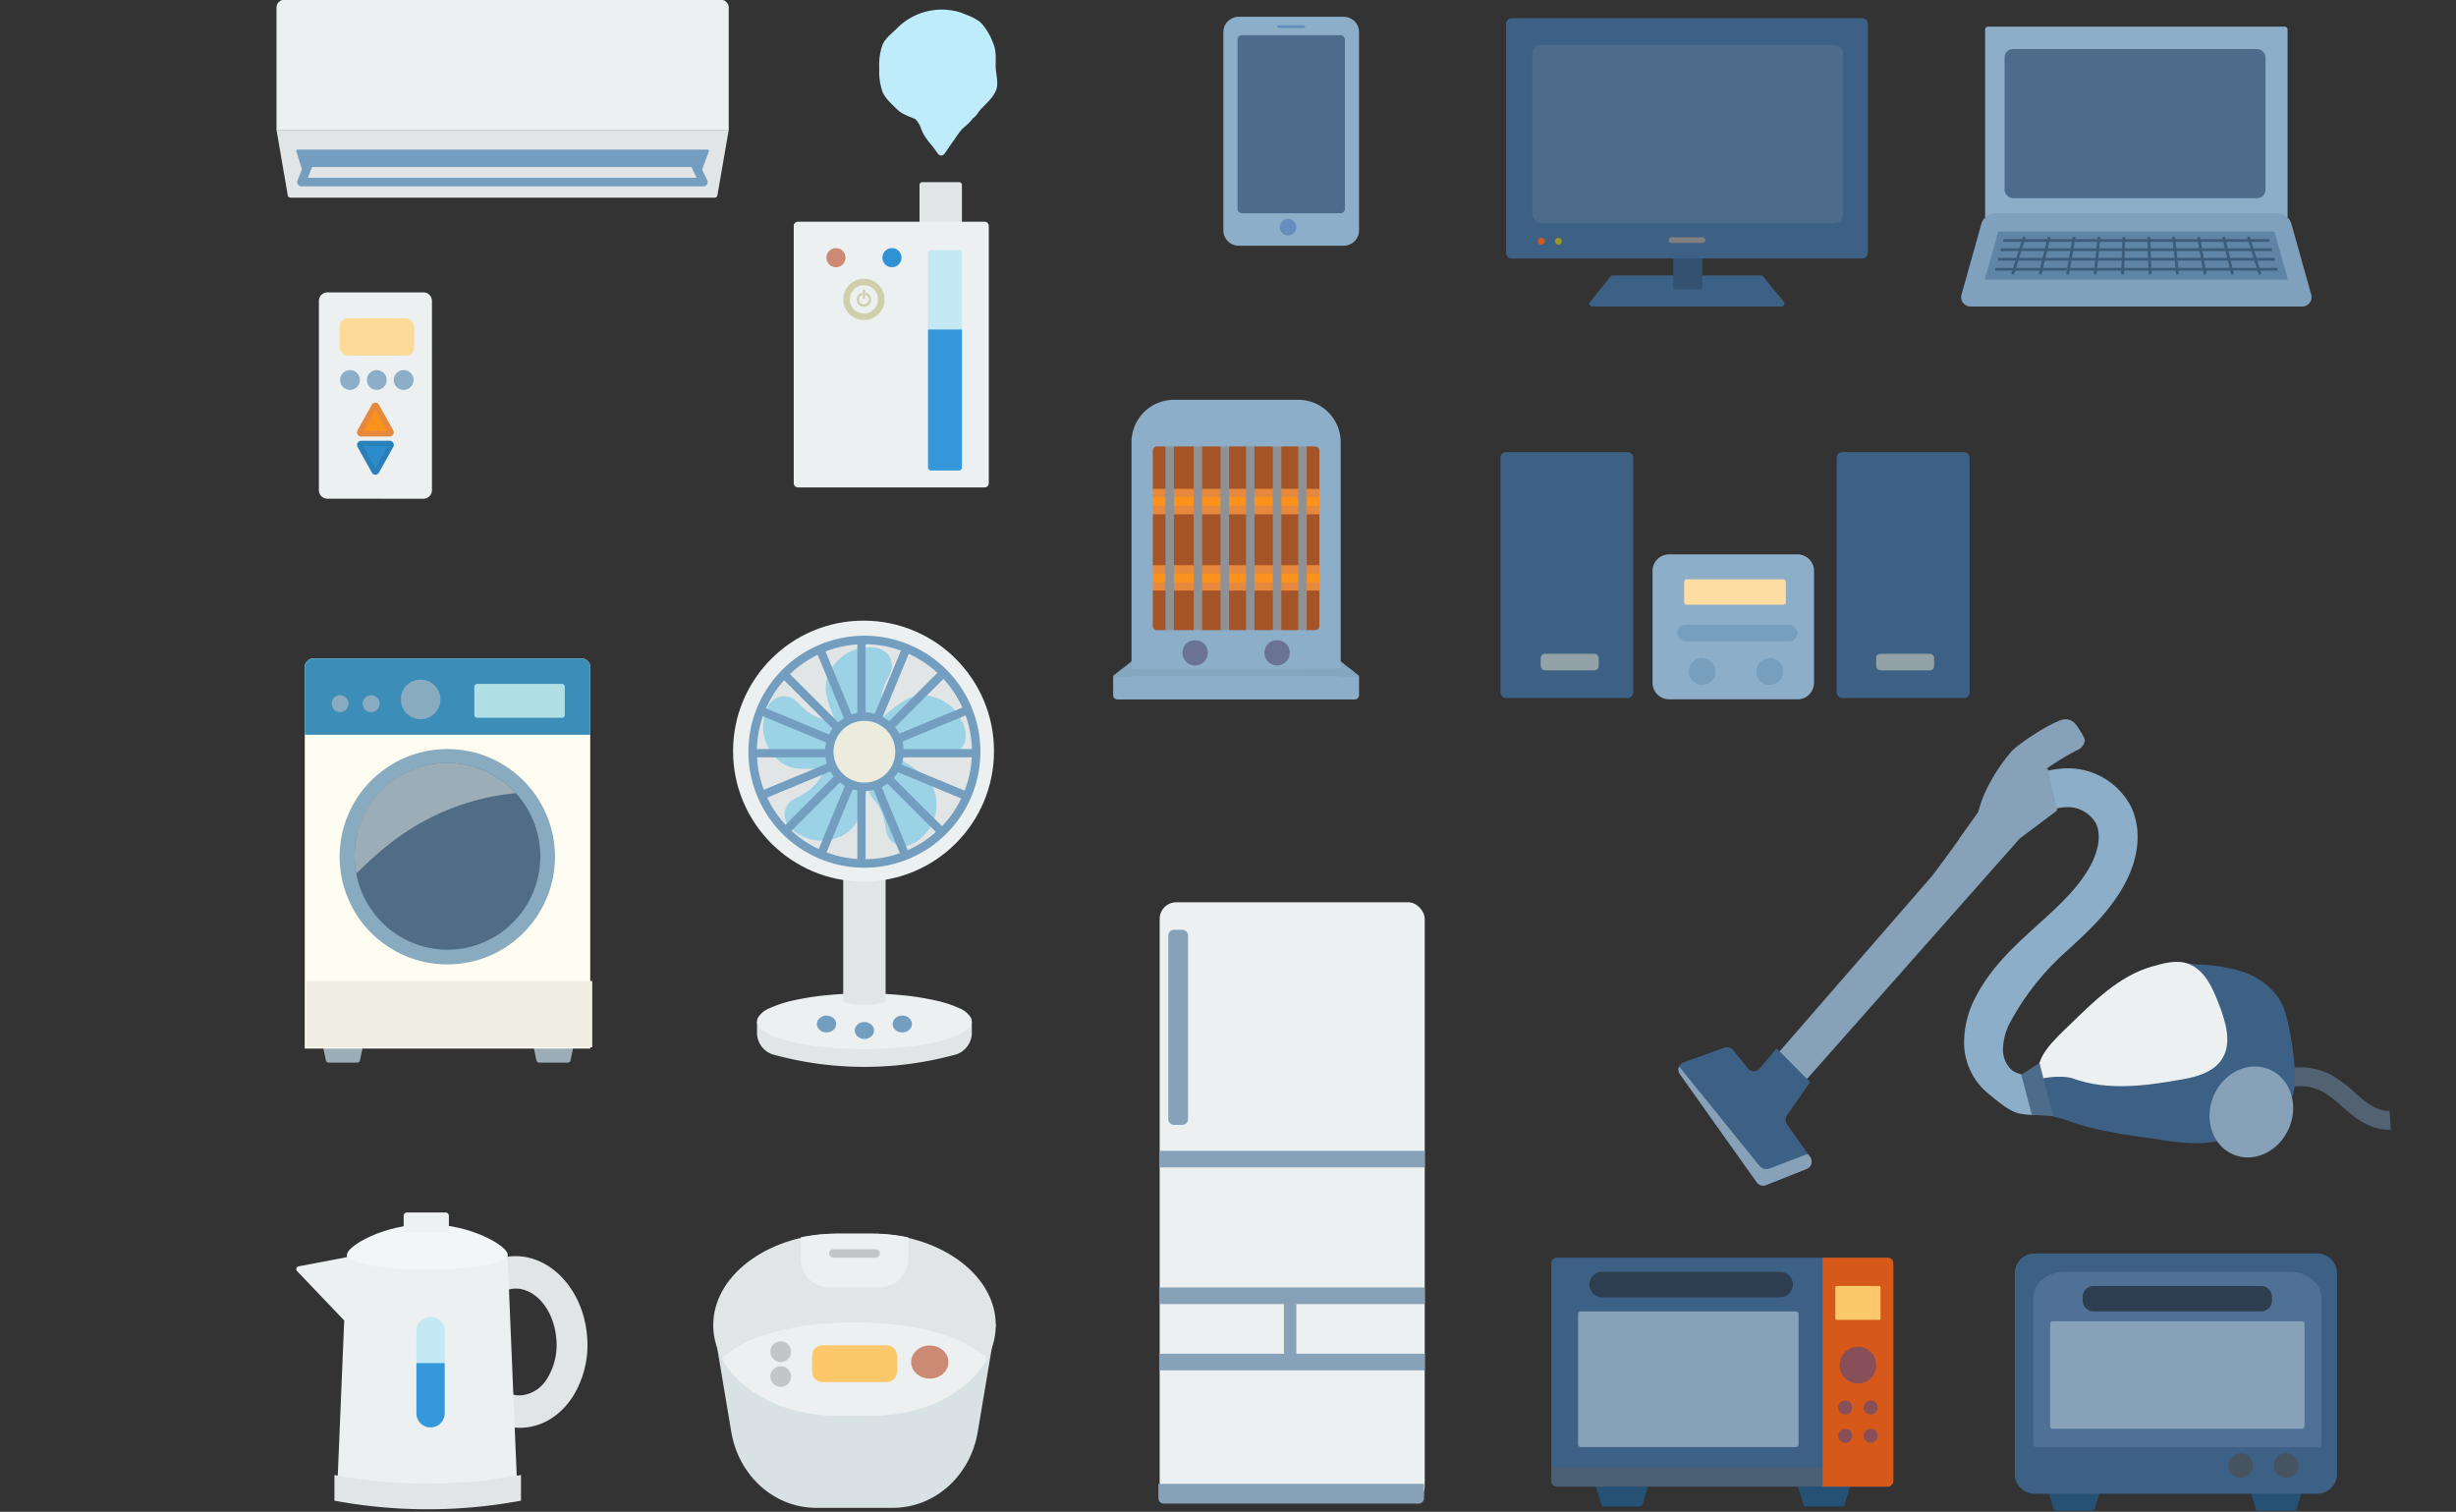 <svg xmlns="http://www.w3.org/2000/svg" xmlns:xlink="http://www.w3.org/1999/xlink" width="593" height="365" viewBox="0 0 593 365">
  <rect x="0" y="0" width="593" height="365" fill="#333333" stroke="none"/>
  <defs>
    <clipPath id="clip-path">
      <rect id="長方形_721" data-name="長方形 721" width="593" height="365" transform="translate(621 6146)" fill="#2a2b2c" stroke="#707070" stroke-width="1" opacity="0.214"/>
    </clipPath>
  </defs>
  <g id="マスクグループ_105" data-name="マスクグループ 105" transform="translate(-621 -6146)" clip-path="url(#clip-path)">
    <g id="レイヤー_1" data-name="レイヤー 1" transform="translate(616.758 6079.955)">
      <g id="オーブン" transform="translate(490.717 368.674)">
        <g id="グループ_1" data-name="グループ 1" transform="translate(7.848 56.645)">
          <path id="パス_1" data-name="パス 1" d="M1324,1119l1.5,4.977a.68.68,0,0,0,.651.482h8.671a.679.679,0,0,0,.651-.482l1.5-4.977Z" transform="translate(-1324 -1119)" fill="#255175"/>
          <path id="パス_2" data-name="パス 2" d="M1467,1119l1.5,4.977a.679.679,0,0,0,.651.482h8.671a.679.679,0,0,0,.651-.482l1.5-4.977Z" transform="translate(-1418.204 -1119)" fill="#255175"/>
        </g>
        <g id="グループ_5" data-name="グループ 5">
          <path id="パス_3" data-name="パス 3" d="M1374.042,1011.01h-68.283a4.775,4.775,0,0,1-4.759-4.792V957.792a4.775,4.775,0,0,1,4.759-4.792h68.283a4.776,4.776,0,0,1,4.759,4.792v48.426A4.776,4.776,0,0,1,1374.042,1011.01Z" transform="translate(-1301 -953)" fill="#3d6085"/>
          <g id="グループ_4" data-name="グループ 4" transform="translate(4.436 4.436)">
            <g id="グループ_2" data-name="グループ 2" transform="translate(47.09 44.019)">
              <circle id="楕円形_1" data-name="楕円形 1" cx="3" cy="3" r="3" transform="translate(10.999 -0.24)" fill="#465462"/>
              <circle id="楕円形_2" data-name="楕円形 2" cx="3" cy="3" r="3" transform="translate(-0.001 -0.24)" fill="#465462"/>
            </g>
            <g id="グループ_3" data-name="グループ 3">
              <path id="パス_4" data-name="パス 4" d="M1376.151,966h-54.69c-4.114,0-7.461,2.883-7.461,6.428v35.2a.686.686,0,0,0,.683.69h68.245a.686.686,0,0,0,.683-.69v-35.2C1383.612,968.883,1380.265,966,1376.151,966Z" transform="translate(-1314 -966)" fill="#507196"/>
              <path id="パス_5" data-name="パス 5" d="M1326,1026.3v-24.663a.65.65,0,0,1,.664-.635h60.093a.65.65,0,0,1,.664.635V1026.3a.65.65,0,0,1-.664.635h-60.093A.65.65,0,0,1,1326,1026.3Z" transform="translate(-1321.905 -989.057)" fill="#87a1b8"/>
              <path id="パス_6" data-name="パス 6" d="M1349,979.453v-.763a2.661,2.661,0,0,1,2.63-2.69h40.465a2.661,2.661,0,0,1,2.63,2.69v.763a2.66,2.66,0,0,1-2.63,2.69H1351.63A2.66,2.66,0,0,1,1349,979.453Z" transform="translate(-1337.057 -972.588)" fill="#2c3e50"/>
            </g>
          </g>
        </g>
      </g>
      <g id="電子レンジ" transform="translate(378.792 369.698)">
        <g id="グループ_6" data-name="グループ 6" transform="translate(10.578 54.597)">
          <path id="パス_7" data-name="パス 7" d="M1004,1116l1.5,4.977a.68.68,0,0,0,.651.482h8.671a.679.679,0,0,0,.651-.482l1.5-4.977Z" transform="translate(-1004 -1116)" fill="#255175"/>
          <path id="パス_8" data-name="パス 8" d="M1147,1116l1.5,4.977a.679.679,0,0,0,.651.482h8.671a.679.679,0,0,0,.651-.482l1.5-4.977Z" transform="translate(-1098.204 -1116)" fill="#255175"/>
        </g>
        <g id="グループ_12" data-name="グループ 12">
          <g id="グループ_9" data-name="グループ 9">
            <g id="グループ_7" data-name="グループ 7">
              <path id="パス_9" data-name="パス 9" d="M974.365,1108.777h79.849a1.365,1.365,0,0,0,1.365-1.365v-3.071a.341.341,0,0,0-.341-.341H973v3.412A1.365,1.365,0,0,0,974.365,1108.777Z" transform="translate(-973 -1053.497)" fill="#4b5f75"/>
              <path id="パス_10" data-name="パス 10" d="M973,1006.5h82.578V957.356a1.36,1.36,0,0,0-1.365-1.356H974.365A1.36,1.36,0,0,0,973,957.356Z" transform="translate(-973 -956)" fill="#3d6085"/>
            </g>
            <g id="グループ_8" data-name="グループ 8" transform="translate(6.483 3.412)">
              <path id="パス_11" data-name="パス 11" d="M1044.575,994a.662.662,0,0,1,.657.668v31.423a.662.662,0,0,1-.657.668H992.657a.662.662,0,0,1-.657-.668V994.668a.662.662,0,0,1,.657-.668Z" transform="translate(-992 -984.445)" fill="#87a1b8" fill-rule="evenodd"/>
              <path id="パス_12" data-name="パス 12" d="M1003.139,972.142H1046a3.106,3.106,0,0,0,3.139-3.071h0A3.106,3.106,0,0,0,1046,966h-42.859a3.106,3.106,0,0,0-3.139,3.071h0A3.106,3.106,0,0,0,1003.139,972.142Z" transform="translate(-997.27 -966)" fill="#2c3e50"/>
            </g>
          </g>
          <g id="グループ_11" data-name="グループ 11" transform="translate(65.517)">
            <path id="パス_13" data-name="パス 13" d="M1165,1011.28h15.7a1.364,1.364,0,0,0,1.364-1.365V957.365A1.364,1.364,0,0,0,1180.7,956H1165Z" transform="translate(-1165 -956)" fill="#d7591a"/>
            <g id="操作" transform="translate(3.071 6.825)">
              <path id="パス_14" data-name="パス 14" d="M1174.331,984.19h10.257a.336.336,0,0,0,.331-.341v-7.507a.336.336,0,0,0-.331-.341h-10.257a.336.336,0,0,0-.331.341v7.507A.336.336,0,0,0,1174.331,984.19Z" transform="translate(-1174 -976)" fill="#fdc86a"/>
              <path id="パス_15" data-name="パス 15" d="M1185.872,1023.436a4.436,4.436,0,1,0-4.436,4.436A4.441,4.441,0,0,0,1185.872,1023.436Z" transform="translate(-1175.976 -1004.327)" fill="#894f59"/>
              <g id="グループ_10" data-name="グループ 10" transform="translate(0.682 27.64)">
                <path id="パス_16" data-name="パス 16" d="M1177.706,1057a1.706,1.706,0,1,0,1.706,1.706A1.708,1.708,0,0,0,1177.706,1057Z" transform="translate(-1176 -1057)" fill="#894f59"/>
                <path id="パス_17" data-name="パス 17" d="M1177.706,1077a1.706,1.706,0,1,0,1.706,1.705A1.708,1.708,0,0,0,1177.706,1077Z" transform="translate(-1176 -1070.175)" fill="#894f59"/>
                <path id="パス_18" data-name="パス 18" d="M1195.706,1057a1.706,1.706,0,1,0,1.706,1.706A1.708,1.708,0,0,0,1195.706,1057Z" transform="translate(-1187.858 -1057)" fill="#894f59"/>
                <path id="パス_19" data-name="パス 19" d="M1195.706,1077a1.706,1.706,0,1,0,1.706,1.705A1.708,1.708,0,0,0,1195.706,1077Z" transform="translate(-1187.858 -1070.175)" fill="#894f59"/>
              </g>
            </g>
          </g>
        </g>
      </g>
      <g id="掃除機" transform="translate(409.503 239.688)">
        <path id="パス_20" data-name="パス 20" d="M1471.234,824.451a16.336,16.336,0,0,1,17.226-1.324,29.434,29.434,0,0,1,5.506,4.118c.674.593,1.31,1.153,1.968,1.686,2.508,2.033,4.674,2.964,6.61,2.847l.275,4.537c-3.131.188-6.32-1.072-9.753-3.855-.729-.591-1.43-1.208-2.108-1.805a25.653,25.653,0,0,0-4.645-3.521,11.864,11.864,0,0,0-12.343.949C1468.655,832.076,1468.706,826.35,1471.234,824.451Z" transform="translate(-1330.837 -737.239)" fill="#526273"/>
        <g id="掃除機-2" data-name="掃除機" transform="translate(0 0)">
          <path id="パス_21" data-name="パス 21" d="M1278.717,693.123c-2.6-.413-5.624-3.118-8.065-5.105a15.967,15.967,0,0,1-5.551-12.012,23.6,23.6,0,0,1,2.99-11.429c3.652-6.961,9.33-12.11,14.821-17.09,5.111-4.635,9.938-9.013,12.821-14.5,1.982-3.776,2.425-7.514,1.186-10a7.919,7.919,0,0,0-6.88-3.9,12.865,12.865,0,0,0-8.78,3.823,4.692,4.692,0,0,1-6.492-6.775,22.293,22.293,0,0,1,15.386-6.412,17.174,17.174,0,0,1,15.173,9.1c2.615,5.242,2.153,11.99-1.271,18.513-3.653,6.96-9.33,12.108-14.819,17.087a63.165,63.165,0,0,0-12.823,16.289,14.483,14.483,0,0,0-1.922,6.9,6.628,6.628,0,0,0,2.1,4.942c1.139.927,3.459,1.51,6.055,1.52a4.683,4.683,0,1,1-.027,9.365A25.818,25.818,0,0,1,1278.717,693.123Z" transform="translate(-1196.135 -597.869)" fill="#8caec9"/>
          <g id="グループ_15" data-name="グループ 15" transform="translate(82.79 58.58)">
            <g id="グループ_14" data-name="グループ 14">
              <g id="グループ_13" data-name="グループ 13" transform="translate(3.86)">
                <path id="パス_22" data-name="パス 22" d="M1376.626,759.029c-1.508-4.563-5.757-7.806-10.32-9.347a38.633,38.633,0,0,0-11.166-1.654c-2.793-.806-5.884.149-8.707,1-8.566,2.581-16.464,9.111-22.751,15.458a23.772,23.772,0,0,0-5.845,8.843,24.794,24.794,0,0,0-.623,4.429l-.227.181a7.465,7.465,0,0,0,2.118,5.822c1.384,1.175,3.079,1.16,4.779,1.8,7.624,2.87,15.3,3.6,23.354,4.85,6.56,1.018,13.767,1.56,19.151-2.305,4.892-3.512,10.535-3.206,12.346-8.94C1380.045,775.011,1377.993,763.166,1376.626,759.029Z" transform="translate(-1316.933 -747.365)" fill="#3d6085"/>
                <path id="パス_23" data-name="パス 23" d="M1317.516,774.538c-1.028-4.8,3.862-9.106,7.464-12.6,5.8-5.632,11.987-11.879,19.926-14.136,2.926-.832,6.167-1.741,8.993-.57,3.808,1.579,5.625,5.689,7.075,9.416,1.759,4.522,3.432,9.9.613,13.831-1.968,2.746-5.584,3.889-9.011,4.507-8.894,1.6-18.281,2.936-26.8-.167-2.026-.737-6.021-.319-7.572.046C1317.686,774.986,1317.576,774.814,1317.516,774.538Z" transform="translate(-1317.226 -746.673)" fill="#ecf0f1"/>
              </g>
              <path id="パス_24" data-name="パス 24" d="M1313.351,831.086l-5.21-.355-2.52-9.658L1310,818.24Z" transform="translate(-1305.621 -793.819)" fill="#4d6c8c"/>
            </g>
            <ellipse id="楕円形_3" data-name="楕円形 3" cx="11.162" cy="9.9" rx="11.162" ry="9.9" transform="translate(42.074 42.689) rotate(-67.155)" fill="#87a1b8"/>
          </g>
          <g id="グループ_18" data-name="グループ 18">
            <g id="グループ_16" data-name="グループ 16" transform="translate(19.72)">
              <path id="パス_25" data-name="パス 25" d="M1162.324,635.887l-41.532,47.793,7.391,5.682,55.268-62.471,9.057-6.809-2.254-10.073s-4.6.141-7.286,1.527-9.208,8.618-9.208,8.618S1165.1,632.34,1162.324,635.887Z" transform="translate(-1120.792 -598.063)" fill="#87a1b8"/>
              <path id="パス_26" data-name="パス 26" d="M1278.23,593.222c.806-1.545,1.516-3.819,2.865-5.249a66.759,66.759,0,0,1,8.754-5.462,2.939,2.939,0,0,0,1.934-2.414c.077-.587-1.748-3.342-2.214-3.9a3.11,3.11,0,0,0-3.471-1.01c-3.637,1.256-10.619,6.011-12.027,7.616a42.123,42.123,0,0,0-5.6,8.32,29.235,29.235,0,0,0-2.435,6.357l-4.676,6.546Z" transform="translate(-1213.392 -575)" fill="#87a1b8"/>
            </g>
            <g id="グループ_17" data-name="グループ 17" transform="translate(0 79.19)">
              <path id="パス_27" data-name="パス 27" d="M1094.58,815.278a.341.341,0,0,1,.038.435l-5.289,7.631a1.884,1.884,0,0,0-.176,2.257l5.719,8.082a1.885,1.885,0,0,1-.813,2.729l-9.822,3.905a1.9,1.9,0,0,1-2.415-.755l-18.555-26.1a1.886,1.886,0,0,1,.82-2.674l9.827-3.542a1.9,1.9,0,0,1,2.288.533l3.516,4.378a1.9,1.9,0,0,0,2.886.091l3.846-4.618a.342.342,0,0,1,.505-.022Z" transform="translate(-1063 -807.07)" fill="#3d6085"/>
              <path id="パス_28" data-name="パス 28" d="M1094.386,845.194a1.914,1.914,0,0,0,.266-.233,1.884,1.884,0,0,0,.222-2.3l-.578-.817-.761.22-8.511,3.253a2.209,2.209,0,0,1-2.522-.694l-19.326-23.927a1.879,1.879,0,0,0,.094,1.748l18.555,26.1a1.921,1.921,0,0,0,2.415.755l9.822-3.905a1.816,1.816,0,0,0,.312-.181Z" transform="translate(-1063.002 -816.043)" fill="#87a1b8"/>
            </g>
          </g>
        </g>
      </g>
      <g id="冷蔵庫" transform="translate(283.93 283.707)">
        <rect id="長方形_2" data-name="長方形 2" width="64" height="145" rx="4" transform="translate(0.313 0.183)" fill="#ecf0f1"/>
        <g id="グループ_21" data-name="グループ 21" transform="translate(0 6.825)">
          <g id="グループ_20" data-name="グループ 20" transform="translate(0 52.891)">
            <g id="グループ_19" data-name="グループ 19" transform="translate(0 33.1)">
              <rect id="長方形_3" data-name="長方形 3" width="3" height="16" transform="translate(30.313 1.367)" fill="#87a1b8"/>
              <rect id="長方形_4" data-name="長方形 4" width="64" height="4" transform="translate(0.313 0.367)" fill="#87a1b8"/>
            </g>
            <rect id="長方形_5" data-name="長方形 5" width="64" height="4" transform="translate(0.313 0.467)" fill="#87a1b8"/>
            <rect id="長方形_6" data-name="長方形 6" width="64" height="4" transform="translate(0.313 49.467)" fill="#87a1b8"/>
            <path id="パス_29" data-name="パス 29" d="M695,1119.5a1.323,1.323,0,0,0,1.365,1.276h61.422a1.323,1.323,0,0,0,1.365-1.276V1116H695Z" transform="translate(-695 -1035.128)" fill="#87a1b8"/>
          </g>
          <path id="パス_30" data-name="パス 30" d="M705.365,771.09h-1.953A1.39,1.39,0,0,1,702,769.724V725.367A1.39,1.39,0,0,1,703.412,724h1.953a1.39,1.39,0,0,1,1.412,1.367v44.357A1.39,1.39,0,0,1,705.365,771.09Z" transform="translate(-699.611 -724)" fill="#87a1b8"/>
        </g>
      </g>
      <g id="炊飯器" transform="translate(176.441 363.897)">
        <path id="パス_31" data-name="パス 31" d="M423.332,1047.36H404.915c-10.213,0-18.768-7.741-20.552-18.369L380,1003h68.247l-4.362,25.991C442.1,1039.619,433.545,1047.36,423.332,1047.36Z" transform="translate(-380 -981.161)" fill="#d8e1e3"/>
        <g id="グループ_26" data-name="グループ 26" transform="translate(0.014)">
          <path id="パス_32" data-name="パス 32" d="M418.086,939.009h-7.87c-16.08,0-29.573,9.368-30.155,21.288h0c-.6,12.341,12.775,22.671,29.9,22.671h8.38c17.124,0,30.5-10.329,29.9-22.671h0C447.658,948.377,434.165,939.009,418.086,939.009Z" transform="translate(-380.042 -939.006)" fill="#e1e5e6"/>
          <g id="グループ_25" data-name="グループ 25" transform="translate(2.035)">
            <path id="パス_33" data-name="パス 33" d="M418.079,1001.794c-13.736,0-25.8,2.893-32.074,8.657,4.322,8.093,15.085,13.877,27.885,13.877h8.378c12.8,0,23.563-5.784,27.885-13.877C443.882,1004.687,431.815,1001.794,418.079,1001.794Z" transform="translate(-386.005 -980.367)" fill="#ecf0f1"/>
            <g id="グループ_23" data-name="グループ 23" transform="translate(11.941 25.934)">
              <ellipse id="楕円形_4" data-name="楕円形 4" cx="4.5" cy="4" rx="4.5" ry="4" transform="translate(33.811 1.059)" fill="#cc8973"/>
              <path id="パス_34" data-name="パス 34" d="M468,1026.872H452.477A2.454,2.454,0,0,1,450,1024.44v-4.009a2.454,2.454,0,0,1,2.477-2.432H468a2.454,2.454,0,0,1,2.477,2.432v4.009A2.454,2.454,0,0,1,468,1026.872Z" transform="translate(-440.104 -1016.976)" fill="#fdc86a"/>
              <g id="グループ_22" data-name="グループ 22">
                <circle id="楕円形_5" data-name="楕円形 5" cx="2.5" cy="2.5" r="2.5" transform="translate(-0.189 0.059)" fill="#c3c6c7"/>
                <circle id="楕円形_6" data-name="楕円形 6" cx="2.5" cy="2.5" r="2.5" transform="translate(-0.189 6.059)" fill="#c3c6c7"/>
              </g>
            </g>
            <g id="グループ_24" data-name="グループ 24" transform="translate(19.107)">
              <path id="パス_35" data-name="パス 35" d="M459.236,939H450.7a43.172,43.172,0,0,0-8.7.874V945.1a6.806,6.806,0,0,0,6.747,6.864h12.44a6.806,6.806,0,0,0,6.747-6.864v-5.229A43.172,43.172,0,0,0,459.236,939Z" transform="translate(-442 -939)" fill="#ecf0f1"/>
              <path id="パス_36" data-name="パス 36" d="M473.26,952.033H463.047a1.02,1.02,0,0,1-1.03-1.01V951a1.02,1.02,0,0,1,1.03-1.01H473.26A1.02,1.02,0,0,1,474.29,951v.025A1.02,1.02,0,0,1,473.26,952.033Z" transform="translate(-455.187 -946.238)" fill="#c3c6c7"/>
            </g>
          </g>
        </g>
      </g>
      <g id="電気ポット" transform="translate(75.777 358.778)">
        <g id="グループ_29" data-name="グループ 29" transform="translate(0)">
          <g id="グループ_27" data-name="グループ 27" transform="translate(0 10.305)">
            <path id="パス_37" data-name="パス 37" d="M209.545,996.355c-8.7,0-16.288-8.262-17.235-19.107a23.6,23.6,0,0,1,3.41-14.77c2.825-4.394,6.925-7.06,11.543-7.505,9.239-.89,17.565,7.651,18.559,19.043h0a23.6,23.6,0,0,1-3.41,14.77c-2.825,4.394-6.924,7.06-11.543,7.505Q210.2,996.356,209.545,996.355Zm-.939-33.613q-.33,0-.662.032a8.273,8.273,0,0,0-6.05,4.091,15.446,15.446,0,0,0-2.163,9.667c.618,7.089,5.3,12.457,10.457,11.957a8.274,8.274,0,0,0,6.05-4.091,15.448,15.448,0,0,0,2.163-9.667C217.81,967.947,213.488,962.743,208.606,962.743Z" transform="translate(-155.627 -954.667)" fill="#e1e5e6"/>
            <path id="パス_38" data-name="パス 38" d="M138.235,1007.428a1.187,1.187,0,0,0-.019-.2L136.009,954.2H97.232l-.02.484L85.556,956.9a.686.686,0,0,0-.365,1.148l11.385,11.921-1.551,37.257a1.222,1.222,0,0,0-.019.2c0,.036,0,.073.006.109l-.006.142h.027c.563,2.661,10.012,4.778,21.587,4.778s21.024-2.117,21.587-4.778h.027l-.006-.142C138.232,1007.5,138.235,1007.464,138.235,1007.428Z" transform="translate(-85 -954.198)" fill="#ecf0f1"/>
          </g>
          <path id="パス_39" data-name="パス 39" d="M157.046,1115.945a123.235,123.235,0,0,1-45.047,0v-6.2a123.245,123.245,0,0,0,45.047,0Z" transform="translate(-102.786 -1046.362)" fill="#e1e5e6"/>
          <g id="グループ_28" data-name="グループ 28" transform="translate(12.254)">
            <path id="パス_40" data-name="パス 40" d="M159.707,939.619c.084,2.036-8.6,3.7-19.4,3.7s-19.481-1.663-19.4-3.7c.084-2.018,8.768-7.3,19.4-7.3S159.623,937.6,159.707,939.619Z" transform="translate(-120.912 -929.483)" fill="#f2f6f7"/>
            <path id="パス_41" data-name="パス 41" d="M161,928.777V924.8a.8.8,0,0,1,.808-.8h9.3a.8.8,0,0,1,.808.8v3.977Z" transform="translate(-147.321 -924)" fill="#edf1f2"/>
          </g>
        </g>
        <g id="グループ_30" data-name="グループ 30" transform="translate(29.005 25.251)">
          <path id="パス_42" data-name="パス 42" d="M173.464,1024.616h-.1a3.276,3.276,0,0,1-3.361-3.183v-20.25A3.276,3.276,0,0,1,173.361,998h.1a3.276,3.276,0,0,1,3.361,3.183v20.25A3.276,3.276,0,0,1,173.464,1024.616Z" transform="translate(-170 -998)" fill="#c4e9f5"/>
          <path id="パス_43" data-name="パス 43" d="M170,1030.586v12.107a3.412,3.412,0,0,0,6.825,0v-12.107Z" transform="translate(-170 -1019.467)" fill="#3498db"/>
        </g>
      </g>
      <g id="扇風機" transform="translate(181.56 216.143)">
        <g id="グループ_33" data-name="グループ 33" transform="translate(5.46 89.744)">
          <g id="グループ_31" data-name="グループ 31">
            <path id="パス_44" data-name="パス 44" d="M459.2,796.93a82.859,82.859,0,0,1-44.529,0A5.558,5.558,0,0,1,411,792.021v-2.934h51.867v2.934A5.559,5.559,0,0,1,459.2,796.93Z" transform="translate(-411 -782.233)" fill="#e1e5e6"/>
            <path id="パス_45" data-name="パス 45" d="M462.678,774.926c.453.98.08,1.941-.988,2.831a15.1,15.1,0,0,1-5.151,2.4,51.964,51.964,0,0,1-8.518,1.669,98.694,98.694,0,0,1-22.175,0,51.963,51.963,0,0,1-8.518-1.669,15.1,15.1,0,0,1-5.152-2.4c-1.067-.89-1.441-1.85-.987-2.831a5.858,5.858,0,0,1,2.907-2.376,28.2,28.2,0,0,1,5.8-1.876,65.695,65.695,0,0,1,7.881-1.232c2.885-.287,5.982-.443,9.159-.443s6.274.156,9.159.443a65.694,65.694,0,0,1,7.881,1.232,28.2,28.2,0,0,1,5.8,1.876A5.858,5.858,0,0,1,462.678,774.926Z" transform="translate(-411 -769)" fill="#ecf0f1"/>
          </g>
          <g id="グループ_32" data-name="グループ 32" transform="translate(14.454 5.343)">
            <ellipse id="楕円形_7" data-name="楕円形 7" cx="2.335" cy="2.044" rx="2.335" ry="2.044" fill="#749ebf"/>
            <ellipse id="楕円形_8" data-name="楕円形 8" cx="2.335" cy="2.044" rx="2.335" ry="2.044" transform="translate(9.145 1.567)" fill="#749ebf"/>
            <ellipse id="楕円形_9" data-name="楕円形 9" cx="2.335" cy="2.044" rx="2.335" ry="2.044" transform="translate(18.29)" fill="#749ebf"/>
          </g>
        </g>
        <path id="パス_46" data-name="パス 46" d="M482.237,695.945a19.45,19.45,0,0,1-10.237,0V655a19.448,19.448,0,0,0,10.237,0Z" transform="translate(-445.725 -604.156)" fill="#e1e5e6"/>
        <g id="グループ_39" data-name="グループ 39">
          <circle id="楕円形_10" data-name="楕円形 10" cx="31.5" cy="31.5" r="31.5" transform="translate(-0.317 -0.253)" fill="#ecf0f1"/>
          <g id="グループ_38" data-name="グループ 38" transform="translate(3.385 3.385)">
            <circle id="楕円形_11" data-name="楕円形 11" cx="26.985" cy="26.985" r="26.985" transform="translate(1.023 1.023)" fill="#e1e5e6"/>
            <g id="グループ_37" data-name="グループ 37" transform="translate(0.369 1.051)">
              <g id="グループ_34" data-name="グループ 34" transform="translate(3.177 1.74)">
                <path id="パス_47" data-name="パス 47" d="M499.278,559.507c-3.7,2.345-5.272,4.36-6.59,5.011-1.1.766-2.046.767-.875,2.067,1.1,1.071,3.475,3.6,4.632,5.039,1.315,1.529,2.7,1.968,4.287,1.277a11.53,11.53,0,0,1,6.009-1.015c2.288.182,3.536.814,5.251-.092,1.666-.727,3.582-3.516,1.092-7.889C510.94,559.186,504.1,556.306,499.278,559.507Z" transform="translate(-465.354 -546.532)" fill="#9cd2e5"/>
                <path id="パス_48" data-name="パス 48" d="M459.9,536.093c1.087,4.243,2.517,6.361,2.73,7.816.39,1.278.1,2.183,1.7,1.471,1.358-.716,4.5-2.191,6.223-2.848,1.861-.778,2.7-1.959,2.539-3.683a11.531,11.531,0,0,1,.892-6.029c.88-2.12,1.866-3.111,1.534-5.022-.177-1.809-2.237-4.493-7.165-3.476C463.194,524.9,458.342,530.516,459.9,536.093Z" transform="translate(-444.488 -524.098)" fill="#9cd2e5"/>
                <path id="パス_49" data-name="パス 49" d="M424.065,576.214c4.371.277,6.828-.428,8.277-.181,1.336.024,2.106.582,1.922-1.158-.261-1.513-.693-4.958-.786-6.8-.165-2.01-1.027-3.178-2.718-3.553a11.533,11.533,0,0,1-5.458-2.711c-1.744-1.492-2.382-2.736-4.3-3.011-1.775-.391-4.965.739-5.52,5.741C414.442,569.62,418.281,575.969,424.065,576.214Z" transform="translate(-415.311 -546.913)" fill="#9cd2e5"/>
                <path id="パス_50" data-name="パス 50" d="M448.485,621.713c1.615-4.071,1.7-6.625,2.386-7.927.436-1.264,1.2-1.823-.507-2.186-1.52-.219-4.93-.873-6.709-1.354-1.963-.464-3.34-.005-4.219,1.487a11.527,11.527,0,0,1-4.265,4.353c-1.958,1.2-3.338,1.42-4.193,3.161-.92,1.568-.831,4.95,3.754,7.024C439.239,628.827,446.464,627.138,448.485,621.713Z" transform="translate(-425.327 -580.735)" fill="#9cd2e5"/>
                <path id="パス_51" data-name="パス 51" d="M503.342,603.552c-3.373-2.794-5.775-3.667-6.8-4.719-1.067-.8-1.361-1.709-2.236-.193-.678,1.378-2.354,4.419-3.361,5.962-1.048,1.723-1.037,3.175.11,4.472a11.531,11.531,0,0,1,2.822,5.4c.534,2.232.319,3.614,1.711,4.965,1.206,1.36,4.451,2.32,7.84-1.4C507.251,614.544,507.877,607.15,503.342,603.552Z" transform="translate(-464.628 -572.664)" fill="#9cd2e5"/>
              </g>
              <g id="グループ_36" data-name="グループ 36">
                <rect id="長方形_7" data-name="長方形 7" width="2" height="54" transform="translate(25.929 0.311)" fill="#749ebf"/>
                <rect id="長方形_8" data-name="長方形 8" width="2.047" height="53.915" transform="translate(15.923 2.503) rotate(-22.5)" fill="#749ebf"/>
                <rect id="長方形_9" data-name="長方形 9" width="2.047" height="53.915" transform="translate(7.288 8.74) rotate(-45)" fill="#749ebf"/>
                <rect id="長方形_10" data-name="長方形 10" width="2.047" height="53.915" transform="translate(1.696 17.806) rotate(-67.5)" fill="#749ebf"/>
                <rect id="長方形_11" data-name="長方形 11" width="54" height="2" transform="translate(-0.071 26.311)" fill="#749ebf"/>
                <rect id="長方形_12" data-name="長方形 12" width="53.915" height="2.047" transform="translate(2.019 36.702) rotate(-22.5)" fill="#749ebf"/>
                <rect id="長方形_13" data-name="長方形 13" width="53.915" height="2.047" transform="translate(7.529 45.657) rotate(-45)" fill="#749ebf"/>
                <rect id="長方形_14" data-name="長方形 14" width="53.915" height="2.047" transform="translate(16.047 51.821) rotate(-67.5)" fill="#749ebf"/>
                <g id="グループ_35" data-name="グループ 35" transform="translate(16.645 15.962)">
                  <circle id="楕円形_12" data-name="楕円形 12" cx="8.474" cy="8.474" r="8.474" transform="matrix(0.367, -0.93, 0.93, 0.367, 0, 15.763)" fill="#ebebde"/>
                  <path id="パス_52" data-name="パス 52" d="M468.653,589.161a9.5,9.5,0,1,1,8.509-5.271h0a9.521,9.521,0,0,1-8.509,5.271Zm.016-16.958a7.457,7.457,0,0,0-3.327,14.133,7.455,7.455,0,0,0,9.994-3.354h0a7.462,7.462,0,0,0-6.667-10.779Z" transform="translate(-457.666 -568.666)" fill="#749ebf"/>
                </g>
              </g>
            </g>
            <path id="パス_53" data-name="パス 53" d="M432.928,571.937a28.008,28.008,0,1,1,28.008-28.008A28.04,28.04,0,0,1,432.928,571.937Zm0-53.97a25.961,25.961,0,1,0,25.961,25.961A25.99,25.99,0,0,0,432.928,517.967Z" transform="translate(-404.92 -515.92)" fill="#749ebf"/>
          </g>
        </g>
      </g>
      <g id="洗濯機" transform="translate(77.825 225.015)">
        <g id="グループ_40" data-name="グループ 40" transform="translate(3.754 90.768)">
          <path id="パス_54" data-name="パス 54" d="M251,798l1.352,6.283a.685.685,0,0,0,.669.542H259.9a.685.685,0,0,0,.669-.542L261.919,798Z" transform="translate(-200.156 -798)" fill="#9baeb8"/>
          <path id="パス_55" data-name="パス 55" d="M102,798l1.353,6.283a.685.685,0,0,0,.669.542H110.9a.685.685,0,0,0,.67-.542L112.919,798Z" transform="translate(-102 -798)" fill="#9baeb8"/>
        </g>
        <g id="グループ_46" data-name="グループ 46" transform="translate(0 0)">
          <path id="パス_56" data-name="パス 56" d="M91,626.18h68.929V534.154A2.075,2.075,0,0,0,157.943,532H92.986A2.075,2.075,0,0,0,91,534.154Z" transform="translate(-91 -532)" fill="#fffdf1"/>
          <g id="グループ_45" data-name="グループ 45">
            <rect id="長方形_15" data-name="長方形 15" width="69" height="16" transform="translate(0.418 77.875)" fill="#f0eee3"/>
            <g id="グループ_41" data-name="グループ 41" transform="translate(8.19 21.498)">
              <circle id="楕円形_13" data-name="楕円形 13" cx="26" cy="26" r="26" transform="translate(0.228 0.377)" fill="#88abbf"/>
              <ellipse id="楕円形_14" data-name="楕円形 14" cx="22.416" cy="22.547" rx="22.416" ry="22.547" transform="translate(3.859 3.728)" fill="#516d85"/>
              <path id="パス_57" data-name="パス 57" d="M165.225,613.23a22.377,22.377,0,0,0-38.916,15.243,22.668,22.668,0,0,0,.391,4.171c4.905-4.821,11-10.486,20.575-14.738A57.17,57.17,0,0,1,165.225,613.23Z" transform="translate(-122.45 -602.198)" fill="#9baeb8" fill-rule="evenodd"/>
            </g>
            <g id="グループ_44" data-name="グループ 44">
              <path id="パス_58" data-name="パス 58" d="M91,550.427h68.929V534.177A2.088,2.088,0,0,0,157.943,532H92.986A2.088,2.088,0,0,0,91,534.177Z" transform="translate(-91 -532)" fill="#3d8db9"/>
              <g id="グループ_43" data-name="グループ 43" transform="translate(6.483 5.118)">
                <path id="パス_59" data-name="パス 59" d="M232.16,558.19H211.679a.693.693,0,0,1-.679-.706v-6.777a.693.693,0,0,1,.679-.706H232.16a.693.693,0,0,1,.679.706v6.777A.693.693,0,0,1,232.16,558.19Z" transform="translate(-176.535 -548.976)" fill="#b0dfe5" fill-rule="evenodd"/>
                <g id="グループ_42" data-name="グループ 42">
                  <path id="パス_60" data-name="パス 60" d="M159,551.777a4.777,4.777,0,1,1,4.777,4.777A4.777,4.777,0,0,1,159,551.777Z" transform="translate(-142.28 -547)" fill="#88abbf" fill-rule="evenodd"/>
                  <path id="パス_61" data-name="パス 61" d="M132,560.047a2.047,2.047,0,1,1,2.047,2.047A2.046,2.046,0,0,1,132,560.047Z" transform="translate(-124.493 -554.246)" fill="#88abbf" fill-rule="evenodd"/>
                  <path id="パス_62" data-name="パス 62" d="M110,560.047a2.047,2.047,0,1,1,2.048,2.047A2.047,2.047,0,0,1,110,560.047Z" transform="translate(-110 -554.246)" fill="#88abbf" fill-rule="evenodd"/>
                </g>
              </g>
            </g>
          </g>
        </g>
      </g>
      <g id="オーディオ" transform="translate(366.508 175.195)">
        <g id="グループ_49" data-name="グループ 49" transform="translate(37.194 24.228)">
          <path id="長方形_16" data-name="長方形 16" d="M4,0H35a4,4,0,0,1,4,4V31a4,4,0,0,1-4,4H4a4,4,0,0,1-4-4V4A4,4,0,0,1,4,0Z" transform="translate(-0.46 0.467)" fill="#8caec9"/>
          <g id="グループ_48" data-name="グループ 48" transform="translate(5.46 6.483)">
            <g id="グループ_47" data-name="グループ 47" transform="translate(2.867 19.029)">
              <path id="パス_63" data-name="パス 63" d="M1073.622,538.221a3.229,3.229,0,1,1,3.219-3.229A3.228,3.228,0,0,1,1073.622,538.221Z" transform="translate(-1070.403 -531.764)" fill="#779ebd"/>
              <path id="パス_64" data-name="パス 64" d="M1121.417,538.221a3.229,3.229,0,1,1,3.219-3.229A3.228,3.228,0,0,1,1121.417,538.221Z" transform="translate(-1101.889 -531.764)" fill="#779ebd"/>
            </g>
            <rect id="長方形_17" data-name="長方形 17" width="29" height="4" rx="2" transform="translate(0.08 10.983)" fill="#779ebd"/>
            <path id="パス_65" data-name="パス 65" d="M1090.886,482.142h-23.2a.68.68,0,0,1-.682-.678v-4.786a.681.681,0,0,1,.682-.678h23.2a.681.681,0,0,1,.682.678v4.786A.68.68,0,0,1,1090.886,482.142Z" transform="translate(-1065.294 -476)" fill="#fddda2"/>
          </g>
        </g>
        <g id="R" transform="translate(81.214 0)">
          <path id="パス_66" data-name="パス 66" d="M1205.711,445.375h-29.347a1.361,1.361,0,0,1-1.365-1.357v-56.66a1.361,1.361,0,0,1,1.365-1.357h29.347a1.361,1.361,0,0,1,1.365,1.357v56.66A1.361,1.361,0,0,1,1205.711,445.375Z" transform="translate(-1175 -386)" fill="#3d6085"/>
          <rect id="長方形_18" data-name="長方形 18" width="14" height="4" rx="1" transform="translate(9.521 48.694)" fill="#93a2a6"/>
        </g>
        <g id="L" transform="translate(0 0)">
          <path id="パス_67" data-name="パス 67" d="M967.711,445.375H938.365A1.361,1.361,0,0,1,937,444.017v-56.66A1.361,1.361,0,0,1,938.365,386h29.347a1.361,1.361,0,0,1,1.365,1.357v56.66A1.361,1.361,0,0,1,967.711,445.375Z" transform="translate(-937 -386)" fill="#3d6085"/>
          <rect id="長方形_19" data-name="長方形 19" width="14" height="4" rx="1" transform="translate(9.735 48.694)" fill="#93a2a6"/>
        </g>
      </g>
      <g id="ヒーター" transform="translate(273.01 162.569)">
        <g id="グループ_51" data-name="グループ 51">
          <path id="パス_68" data-name="パス 68" d="M717.9,533.945H667.473L663,537.52h59.375Z" transform="translate(-663 -470.836)" fill="#85a6bf"/>
          <path id="パス_69" data-name="パス 69" d="M726.5,419.98H675.992V359.256A10.249,10.249,0,0,1,686.234,349h30.024A10.249,10.249,0,0,1,726.5,359.256Z" transform="translate(-671.559 -349)" fill="#8caec9"/>
          <g id="グループ_50" data-name="グループ 50" transform="translate(0 64.844)">
            <path id="パス_70" data-name="パス 70" d="M721.348,550.078H664.026A1.027,1.027,0,0,1,663,549.05v-4.629h59.375v4.629A1.027,1.027,0,0,1,721.348,550.078Z" transform="translate(-663 -542.581)" fill="#8caec9"/>
            <path id="パス_71" data-name="パス 71" d="M665.227,539.113,663,540.869h59.375l-2.334-1.84Z" transform="translate(-663 -539.029)" fill="#85a6bf"/>
          </g>
        </g>
        <g id="グループ_52" data-name="グループ 52" transform="translate(15.447 56.743)">
          <circle id="楕円形_15" data-name="楕円形 15" cx="3.072" cy="3.072" r="3.072" transform="translate(0 4.424) rotate(-46.074)" fill="#6b7394"/>
          <circle id="楕円形_16" data-name="楕円形 16" cx="3.072" cy="3.072" r="3.072" transform="matrix(0.954, -0.3, 0.3, 0.954, 20.286, 2.335)" fill="#6b7394"/>
        </g>
        <g id="グループ_58" data-name="グループ 58" transform="translate(7.166 8.872)">
          <g id="グループ_57" data-name="グループ 57" transform="translate(0.682 1.024)">
            <path id="長方形_20" data-name="長方形 20" d="M3.1,0H39.843a3.093,3.093,0,0,1,3.093,3.093v38.8a3.093,3.093,0,0,1-3.093,3.093H3.093A3.093,3.093,0,0,1,0,41.889V3.1A3.1,3.1,0,0,1,3.1,0Z" transform="translate(0.371 1.027)" fill="#a45427"/>
            <g id="グループ_55" data-name="グループ 55" transform="translate(0 11.602)">
              <g id="グループ_53" data-name="グループ 53" transform="translate(0 18.427)">
                <rect id="長方形_21" data-name="長方形 21" width="41.507" height="4.12" transform="translate(1.086 1.011)" fill="#fa921c"/>
                <path id="パス_72" data-name="パス 72" d="M728.592,472.142H687.085A1.05,1.05,0,0,1,686,471.131v-4.12A1.05,1.05,0,0,1,687.085,466h41.507a1.05,1.05,0,0,1,1.085,1.011v4.12A1.05,1.05,0,0,1,728.592,472.142Zm-41.109-2.023h40.711v-2.1H687.483Z" transform="translate(-686 -466)" fill="#e7893c"/>
              </g>
              <g id="グループ_54" data-name="グループ 54">
                <rect id="長方形_22" data-name="長方形 22" width="41.507" height="4.12" transform="translate(1.086 1.011)" fill="#fa921c"/>
                <path id="パス_73" data-name="パス 73" d="M728.592,418.142H687.085A1.05,1.05,0,0,1,686,417.131v-4.12A1.05,1.05,0,0,1,687.085,412h41.507a1.05,1.05,0,0,1,1.085,1.011v4.12A1.05,1.05,0,0,1,728.592,418.142Zm-41.109-2.022h40.711v-2.1H687.483Z" transform="translate(-686 -412)" fill="#e7893c"/>
              </g>
            </g>
            <g id="グループ_56" data-name="グループ 56" transform="translate(4.777)">
              <path id="パス_74" data-name="パス 74" d="M701.024,425.09a1.075,1.075,0,0,1-1.024-1.12V379.12a1.028,1.028,0,1,1,2.047,0v44.851A1.075,1.075,0,0,1,701.024,425.09Z" transform="translate(-700 -378)" fill="#8e9297"/>
              <path id="パス_75" data-name="パス 75" d="M721.024,425.09a1.075,1.075,0,0,1-1.024-1.12V379.12a1.028,1.028,0,1,1,2.047,0v44.851A1.075,1.075,0,0,1,721.024,425.09Z" transform="translate(-713.175 -378)" fill="#8e9297"/>
              <path id="パス_76" data-name="パス 76" d="M740.024,425.09a1.075,1.075,0,0,1-1.024-1.12V379.12a1.028,1.028,0,1,1,2.047,0v44.851A1.075,1.075,0,0,1,740.024,425.09Z" transform="translate(-725.692 -378)" fill="#8e9297"/>
              <path id="パス_77" data-name="パス 77" d="M758.024,425.09a1.075,1.075,0,0,1-1.024-1.12V379.12a1.028,1.028,0,1,1,2.047,0v44.851A1.075,1.075,0,0,1,758.024,425.09Z" transform="translate(-737.55 -378)" fill="#8e9297"/>
              <path id="パス_78" data-name="パス 78" d="M777.024,425.09a1.075,1.075,0,0,1-1.024-1.12V379.12a1.028,1.028,0,1,1,2.047,0v44.851A1.075,1.075,0,0,1,777.024,425.09Z" transform="translate(-750.066 -378)" fill="#8e9297"/>
              <path id="パス_79" data-name="パス 79" d="M795.024,425.09a1.075,1.075,0,0,1-1.024-1.12V379.12a1.028,1.028,0,1,1,2.047,0v44.851A1.075,1.075,0,0,1,795.024,425.09Z" transform="translate(-761.924 -378)" fill="#8e9297"/>
            </g>
          </g>
          <path id="パス_80" data-name="パス 80" d="M725.646,377.389a1.017,1.017,0,0,1,.99,1.041v42.278a1.017,1.017,0,0,1-.99,1.041H687.4a1.016,1.016,0,0,1-.99-1.041V378.43a1.016,1.016,0,0,1,.99-1.041Zm0-2.389H687.4a3.417,3.417,0,0,0-3.4,3.43v42.278a3.417,3.417,0,0,0,3.4,3.43h38.25a3.417,3.417,0,0,0,3.4-3.43V378.43a3.417,3.417,0,0,0-3.4-3.43Z" transform="translate(-684 -375)" fill="#8caec9"/>
        </g>
      </g>
      <g id="ノートPC" transform="translate(477.75 72.483)">
        <g id="グループ_59" data-name="グループ 59" transform="translate(5.801 0)">
          <path id="パス_81" data-name="パス 81" d="M1353.024,130.724a.685.685,0,0,1-.682.684h-71.66a.685.685,0,0,1-.682-.684V85.684a.685.685,0,0,1,.682-.684h71.66a.685.685,0,0,1,.682.684Z" transform="translate(-1280 -85)" fill="#8caec9"/>
          <rect id="長方形_23" data-name="長方形 23" width="63" height="36" rx="2.001" transform="translate(4.692 5.406)" fill="#4d6c8c"/>
        </g>
        <g id="グループ_64" data-name="グループ 64" transform="translate(0 45.043)">
          <path id="パス_82" data-name="パス 82" d="M1339.294,217h-67.962a3.569,3.569,0,0,0-3.444,2.566l-4.8,17.109a2.263,2.263,0,0,0,2.223,2.846h80.013a2.262,2.262,0,0,0,2.223-2.846c-1.415-5.037-3.524-12.55-4.8-17.109A3.569,3.569,0,0,0,1339.294,217Z" transform="translate(-1263 -217)" fill="#7fa1bd"/>
          <g id="グループ_63" data-name="グループ 63" transform="translate(5.801 4.436)">
            <path id="パス_83" data-name="パス 83" d="M1352.737,241.6h-72.45a.28.28,0,0,1-.277-.35l3.094-11.05a.28.28,0,0,1,.272-.2h66.271a.28.28,0,0,1,.272.2l3.094,11.05A.28.28,0,0,1,1352.737,241.6Z" transform="translate(-1280 -230)" fill="#5f84a6" fill-rule="evenodd"/>
            <g id="グループ_62" data-name="グループ 62" transform="translate(2.441 1.193)">
              <g id="グループ_60" data-name="グループ 60" transform="translate(0 0.617)">
                <path id="パス_84" data-name="パス 84" d="M1355.289,256.338h-68.128l-.007-.663H1355.3Z" transform="translate(-1287.155 -248.723)" fill="#3c5c7a"/>
                <path id="パス_85" data-name="パス 85" d="M1355.921,249.277h-66.769l-.006-.664h66.782Z" transform="translate(-1288.466 -244.071)" fill="#3c5c7a"/>
                <path id="パス_86" data-name="パス 86" d="M1356.529,242.493h-65.464l-.006-.665h65.476Z" transform="translate(-1289.727 -239.601)" fill="#3c5c7a"/>
                <path id="パス_87" data-name="パス 87" d="M1357.113,235.969h-64.208l-.006-.666h64.221Z" transform="translate(-1290.939 -235.303)" fill="#3c5c7a"/>
              </g>
              <g id="グループ_61" data-name="グループ 61" transform="translate(3.864)">
                <path id="パス_88" data-name="パス 88" d="M1468.152,242.719l-2.833-9.023.651-.2,2.831,9.024Z" transform="translate(-1408.387 -233.495)" fill="#3c5c7a"/>
                <path id="パス_89" data-name="パス 89" d="M1449.89,242.738l-2.2-9.023.662-.159,2.2,9.024Z" transform="translate(-1396.771 -233.536)" fill="#3c5c7a"/>
                <path id="パス_90" data-name="パス 90" d="M1431.632,242.759l-1.574-9.023.671-.115,1.572,9.024Z" transform="translate(-1385.158 -233.578)" fill="#3c5c7a"/>
                <path id="パス_91" data-name="パス 91" d="M1413.378,242.78l-.945-9.024.676-.07.943,9.024Z" transform="translate(-1373.548 -233.622)" fill="#3c5c7a"/>
                <rect id="長方形_24" data-name="長方形 24" width="0.679" height="9.029" transform="translate(32.873 0.112) rotate(-2.003)" fill="#3c5c7a"/>
                <rect id="長方形_25" data-name="長方形 25" width="9.029" height="0.679" transform="translate(26.549 9.112) rotate(-88.031)" fill="#3c5c7a"/>
                <path id="パス_92" data-name="パス 92" d="M1357.5,242.78l-.675-.069.943-9.024.677.07Z" transform="translate(-1336.913 -233.622)" fill="#3c5c7a"/>
                <path id="パス_93" data-name="パス 93" d="M1338.038,242.759l-.669-.114,1.573-9.024.671.115Z" transform="translate(-1324.098 -233.578)" fill="#3c5c7a"/>
                <path id="パス_94" data-name="パス 94" d="M1318.582,242.739l-.66-.158,2.2-9.024.662.158Z" transform="translate(-1311.286 -233.536)" fill="#3c5c7a"/>
                <path id="パス_95" data-name="パス 95" d="M1299.127,242.719l-.649-.2,2.831-9.024.651.2Z" transform="translate(-1298.478 -233.496)" fill="#3c5c7a"/>
              </g>
            </g>
          </g>
        </g>
      </g>
      <g id="テレビ" transform="translate(367.873 70.436)">
        <g id="グループ_65" data-name="グループ 65" transform="translate(20.133 51.526)">
          <path id="パス_96" data-name="パス 96" d="M1005.141,261.253l-4.985,6.128a.69.69,0,0,0,.53,1.126H1046.4a.69.69,0,0,0,.53-1.126l-4.985-6.128a.683.683,0,0,0-.53-.253h-35.748A.684.684,0,0,0,1005.141,261.253Z" transform="translate(-1000 -250.422)" fill="#3d6085"/>
          <rect id="長方形_26" data-name="長方形 26" width="7" height="14" transform="translate(20.237 -0.073)" fill="#335170"/>
        </g>
        <g id="本体">
          <g id="グループ_66" data-name="グループ 66">
            <path id="パス_97" data-name="パス 97" d="M941,135.642a1.373,1.373,0,0,0,1.37,1.367h84.616a1.373,1.373,0,0,0,1.37-1.367V80.367a1.373,1.373,0,0,0-1.37-1.367H942.37A1.373,1.373,0,0,0,941,80.367Z" transform="translate(-941 -79)" fill="#3d6085"/>
            <rect id="画面" width="75" height="43" rx="2" transform="translate(6.369 6.453)" fill="#4d6c8c"/>
          </g>
          <g id="グループ_67" data-name="グループ 67" transform="translate(7.713 52.891)">
            <path id="ロゴ" d="M1064.872,234.682a.665.665,0,0,0-.21-.482.734.734,0,0,0-.508-.2h-7.437a.738.738,0,0,0-.508.2.674.674,0,0,0-.209.482h0a.675.675,0,0,0,.209.483.74.74,0,0,0,.508.2h7.437a.735.735,0,0,0,.508-.2.666.666,0,0,0,.21-.483Z" transform="translate(-1024.471 -234)" fill="gray" fill-rule="evenodd"/>
            <g id="ランプ" transform="translate(0 0.135)">
              <path id="パス_98" data-name="パス 98" d="M975.61,235.227a.83.83,0,1,1,.83.831A.83.83,0,0,1,975.61,235.227Z" transform="translate(-971.513 -234.396)" fill="#9d9621" fill-rule="evenodd"/>
              <path id="パス_99" data-name="パス 99" d="M963.6,235.23a.83.83,0,1,1,.829.831A.83.83,0,0,1,963.6,235.23Z" transform="translate(-963.604 -234.398)" fill="#d7591a" fill-rule="evenodd"/>
            </g>
          </g>
        </g>
      </g>
      <g id="スマホ" transform="translate(299.626 70.095)">
        <g id="グループ_69" data-name="グループ 69">
          <path id="パス_100" data-name="パス 100" d="M770.057,133.28H744.7a3.706,3.706,0,0,1-3.7-3.71V81.71A3.706,3.706,0,0,1,744.7,78h25.355a3.706,3.706,0,0,1,3.7,3.71v47.86A3.706,3.706,0,0,1,770.057,133.28Z" transform="translate(-741 -78)" fill="#8caec9"/>
          <g id="グループ_68" data-name="グループ 68" transform="translate(12.967 2.047)">
            <path id="パス_101" data-name="パス 101" d="M784.991,84.682h-5.157c-.461,0-.834-.153-.834-.341h0c0-.188.373-.341.834-.341h5.157c.461,0,.834.153.834.341h0C785.825,84.53,785.451,84.682,784.991,84.682Z" transform="translate(-779 -84)" fill="#658ebf"/>
            <circle id="楕円形_17" data-name="楕円形 17" cx="2" cy="2" r="2" transform="translate(0.65 46.747)" fill="#658ebf"/>
          </g>
        </g>
        <path id="パス_102" data-name="パス 102" d="M775.822,134H752.111A1.1,1.1,0,0,1,751,132.9V92.093A1.1,1.1,0,0,1,752.111,91h23.711a1.1,1.1,0,0,1,1.111,1.093V132.9A1.1,1.1,0,0,1,775.822,134Z" transform="translate(-747.588 -86.564)" fill="#4d6c8c" fill-rule="evenodd"/>
      </g>
      <g id="加湿器" transform="translate(195.891 68.389)">
        <g id="グループ_76" data-name="グループ 76" transform="translate(0 41.63)">
          <g id="グループ_70" data-name="グループ 70">
            <path id="パス_103" data-name="パス 103" d="M535.558,205.237h-8.879a.669.669,0,0,1-.679-.659v-8.918a.669.669,0,0,1,.679-.659h8.879a.669.669,0,0,1,.679.659v8.918A.669.669,0,0,1,535.558,205.237Z" transform="translate(-495.63 -195)" fill="#e1e5e6"/>
            <path id="パス_104" data-name="パス 104" d="M483.08,287.152H438.01A1.016,1.016,0,0,1,437,286.13V224.022A1.016,1.016,0,0,1,438.01,223H483.08a1.016,1.016,0,0,1,1.01,1.022V286.13A1.016,1.016,0,0,1,483.08,287.152Z" transform="translate(-437 -213.445)" fill="#ecf0f1"/>
          </g>
          <g id="グループ_75" data-name="グループ 75" transform="translate(7.885 15.928)">
            <g id="グループ_71" data-name="グループ 71" transform="translate(24.532 0.451)">
              <path id="パス_105" data-name="パス 105" d="M539.5,296.232h-6.8a.689.689,0,0,1-.694-.683V243.683a.689.689,0,0,1,.694-.683h6.8a.689.689,0,0,1,.694.683v51.865A.689.689,0,0,1,539.5,296.232Z" transform="translate(-532 -243)" fill="#c4e9f5"/>
              <path id="パス_106" data-name="パス 106" d="M539.5,333.314h-6.8a.689.689,0,0,1-.694-.684V299.289h8.19V332.63A.689.689,0,0,1,539.5,333.314Z" transform="translate(-532 -280.081)" fill="#3498db"/>
            </g>
            <g id="グループ_74" data-name="グループ 74">
              <g id="グループ_73" data-name="グループ 73" transform="translate(4.089 7.399)">
                <ellipse id="楕円形_18" data-name="楕円形 18" cx="4.192" cy="4.198" rx="4.192" ry="4.198" transform="translate(0.786 0.787)" fill="#ecf0f1"/>
                <path id="パス_107" data-name="パス 107" d="M477.069,273.329a4.985,4.985,0,1,1,4.978-4.985A4.987,4.987,0,0,1,477.069,273.329Zm0-8.4a3.411,3.411,0,1,0,3.407,3.411A3.413,3.413,0,0,0,477.069,264.934Z" transform="translate(-472.091 -263.36)" fill="#cfcfab"/>
                <g id="グループ_72" data-name="グループ 72" transform="translate(3.231 2.504)">
                  <path id="パス_108" data-name="パス 108" d="M483.735,273.164v.582a1.151,1.151,0,0,1,.751,1.07,1.178,1.178,0,0,1-2.356,0,1.151,1.151,0,0,1,.751-1.07v-.582a1.747,1.747,0,1,0,.853,0Z" transform="translate(-481.561 -272.323)" fill="#cfcfab"/>
                  <path id="パス_109" data-name="パス 109" d="M486.131,273.059a.281.281,0,0,1-.285-.278v-1.805a.285.285,0,0,1,.569,0v1.805A.281.281,0,0,1,486.131,273.059Z" transform="translate(-484.384 -270.698)" fill="#cfcfab"/>
                </g>
              </g>
              <ellipse id="楕円形_19" data-name="楕円形 19" cx="2.308" cy="2.311" rx="2.308" ry="2.311" fill="#cc8973"/>
              <ellipse id="楕円形_20" data-name="楕円形 20" cx="2.308" cy="2.311" rx="2.308" ry="2.311" transform="translate(13.519)" fill="#2f92d4"/>
            </g>
          </g>
        </g>
        <path id="パス_110" data-name="パス 110" d="M522.171,76.281a15.034,15.034,0,0,1,2.879,4.952c.746,1.725.533,3.658.564,5.508s.769,3.957.081,5.7c-.664,1.687-2.231,3.1-3.568,4.482-.753.779-1.164,1.752-2.034,2.32-1.645,2.123-2.158,1.734-3.666,3.957s-1.551,2.194-3.059,4.418c-.588.866-1.319.76-1.9-.111-1.322-1.982-1.549-1.831-2.87-3.813s-.78-2.454-2.346-4.249c-1.382-.65-3.141-1.126-4.3-2.25-1.382-1.34-2.949-2.692-3.669-4.355a15.115,15.115,0,0,1-.786-5.656,14.87,14.87,0,0,1,.748-5.619c.664-1.687,2.349-2.845,3.686-4.228a15.172,15.172,0,0,1,15.161-3.675C518.777,74.334,520.789,74.941,522.171,76.281Z" transform="translate(-476.85 -73)" fill="#beecfa"/>
      </g>
      <g id="リモコン" transform="translate(81.237 136.635)">
        <path id="パス_111" data-name="パス 111" d="M103.045,322.82A2.049,2.049,0,0,1,101,320.772V275.048A2.049,2.049,0,0,1,103.045,273h23.209a2.049,2.049,0,0,1,2.045,2.048v45.725a2.049,2.049,0,0,1-2.045,2.048Z" transform="translate(-101 -273)" fill="#ecf0f1"/>
        <g id="グループ_81" data-name="グループ 81" transform="translate(4.777 6.142)">
          <g id="グループ_79" data-name="グループ 79" transform="translate(4.436 20.474)">
            <g id="グループ_77" data-name="グループ 77" transform="translate(0 9.213)">
              <path id="パス_112" data-name="パス 112" d="M133.419,386.632l-3.451-6.193a.341.341,0,0,1,.285-.511h6.9a.341.341,0,0,1,.285.511l-3.451,6.193A.323.323,0,0,1,133.419,386.632Z" transform="translate(-129.267 -379.27)" fill="#2d8dcc"/>
              <path id="パス_113" data-name="パス 113" d="M132.436,386.19a.985.985,0,0,1-.859-.508l-3.451-6.193a1.012,1.012,0,0,1,.011-1,.976.976,0,0,1,.848-.488h6.9a.974.974,0,0,1,.847.488,1.012,1.012,0,0,1,.011,1l-3.451,6.193A.985.985,0,0,1,132.436,386.19Zm-2.9-6.874,2.9,5.206,2.9-5.206Z" transform="translate(-128 -378)" fill="#2980b9"/>
            </g>
            <g id="グループ_78" data-name="グループ 78" transform="translate(0)">
              <path id="パス_114" data-name="パス 114" d="M133.462,353.166l-3.431,6.15a.338.338,0,0,0,.283.507h6.862a.338.338,0,0,0,.283-.507l-3.431-6.15A.321.321,0,0,0,133.462,353.166Z" transform="translate(-129.308 -352.316)" fill="#fa921c"/>
              <path id="パス_115" data-name="パス 115" d="M135.867,359.19H129a.993.993,0,0,1-.865-.5,1.035,1.035,0,0,1-.01-1.022l3.431-6.15a1,1,0,0,1,1.75,0l3.431,6.151a1.034,1.034,0,0,1-.01,1.021A.993.993,0,0,1,135.867,359.19Zm-6.27-1.363h5.677l-2.839-5.089Z" transform="translate(-128 -351)" fill="#e7893c"/>
            </g>
          </g>
          <g id="グループ_80" data-name="グループ 80" transform="translate(0.352 12.625)">
            <path id="パス_116" data-name="パス 116" d="M156.369,332.776a2.389,2.389,0,1,1,2.386-2.389A2.39,2.39,0,0,1,156.369,332.776Z" transform="translate(-141.033 -327.998)" fill="#8caec9"/>
            <path id="パス_117" data-name="パス 117" d="M137.394,332.776a2.389,2.389,0,1,1,2.386-2.389A2.39,2.39,0,0,1,137.394,332.776Z" transform="translate(-128.533 -327.998)" fill="#8caec9"/>
            <path id="パス_118" data-name="パス 118" d="M118.418,332.776a2.389,2.389,0,1,1,2.386-2.389A2.39,2.39,0,0,1,118.418,332.776Z" transform="translate(-116.032 -327.998)" fill="#8caec9"/>
          </g>
          <rect id="長方形_27" data-name="長方形 27" width="18" height="9" rx="2.043" transform="translate(0.228 0.112)" fill="#fdd99a"/>
        </g>
      </g>
      <g id="エアコン" transform="translate(71 66)">
        <g id="下" transform="translate(0 31.393)">
          <path id="パス_119" data-name="パス 119" d="M71,158l2.721,15.813a.682.682,0,0,0,.673.566h102.4a.682.682,0,0,0,.673-.565L180.195,158Z" transform="translate(-71 -158)" fill="#e1e5e6"/>
          <g id="グループ_83" data-name="グループ 83" transform="translate(4.777 4.777)">
            <path id="パス_120" data-name="パス 120" d="M85.016,172.443l2.489,7.926a.342.342,0,0,0,.327.239h93.49a.342.342,0,0,0,.32-.221l2.976-7.926a.341.341,0,0,0-.32-.461H85.342A.341.341,0,0,0,85.016,172.443Z" transform="translate(-85 -172)" fill="#749ebf" fill-rule="evenodd"/>
            <g id="グループ_82" data-name="グループ 82" transform="translate(0.225 2.116)">
              <path id="パス_121" data-name="パス 121" d="M90.548,181.244l-1.871,4.679h97.041l-2.237-4.679Z" transform="translate(-87.646 -180.205)" fill="#e1e5e6"/>
              <path id="パス_122" data-name="パス 122" d="M183.729,184.956H86.688a1.028,1.028,0,0,1-.854-.458,1.048,1.048,0,0,1-.1-.97L87.6,178.85a1.03,1.03,0,0,1,.955-.65h92.932a1.029,1.029,0,0,1,.928.588l2.236,4.679a1.047,1.047,0,0,1-.055,1A1.029,1.029,0,0,1,183.729,184.956Zm-95.515-2.078h93.874l-1.243-2.6H89.255Z" transform="translate(-85.658 -178.2)" fill="#749ebf"/>
            </g>
          </g>
        </g>
        <path id="パス_123" data-name="パス 123" d="M71,97.393H180.195V67.784A1.876,1.876,0,0,0,178.238,66H72.957A1.876,1.876,0,0,0,71,67.784Z" transform="translate(-71 -66)" fill="#ecf0f1"/>
      </g>
    </g>
  </g>
</svg>
